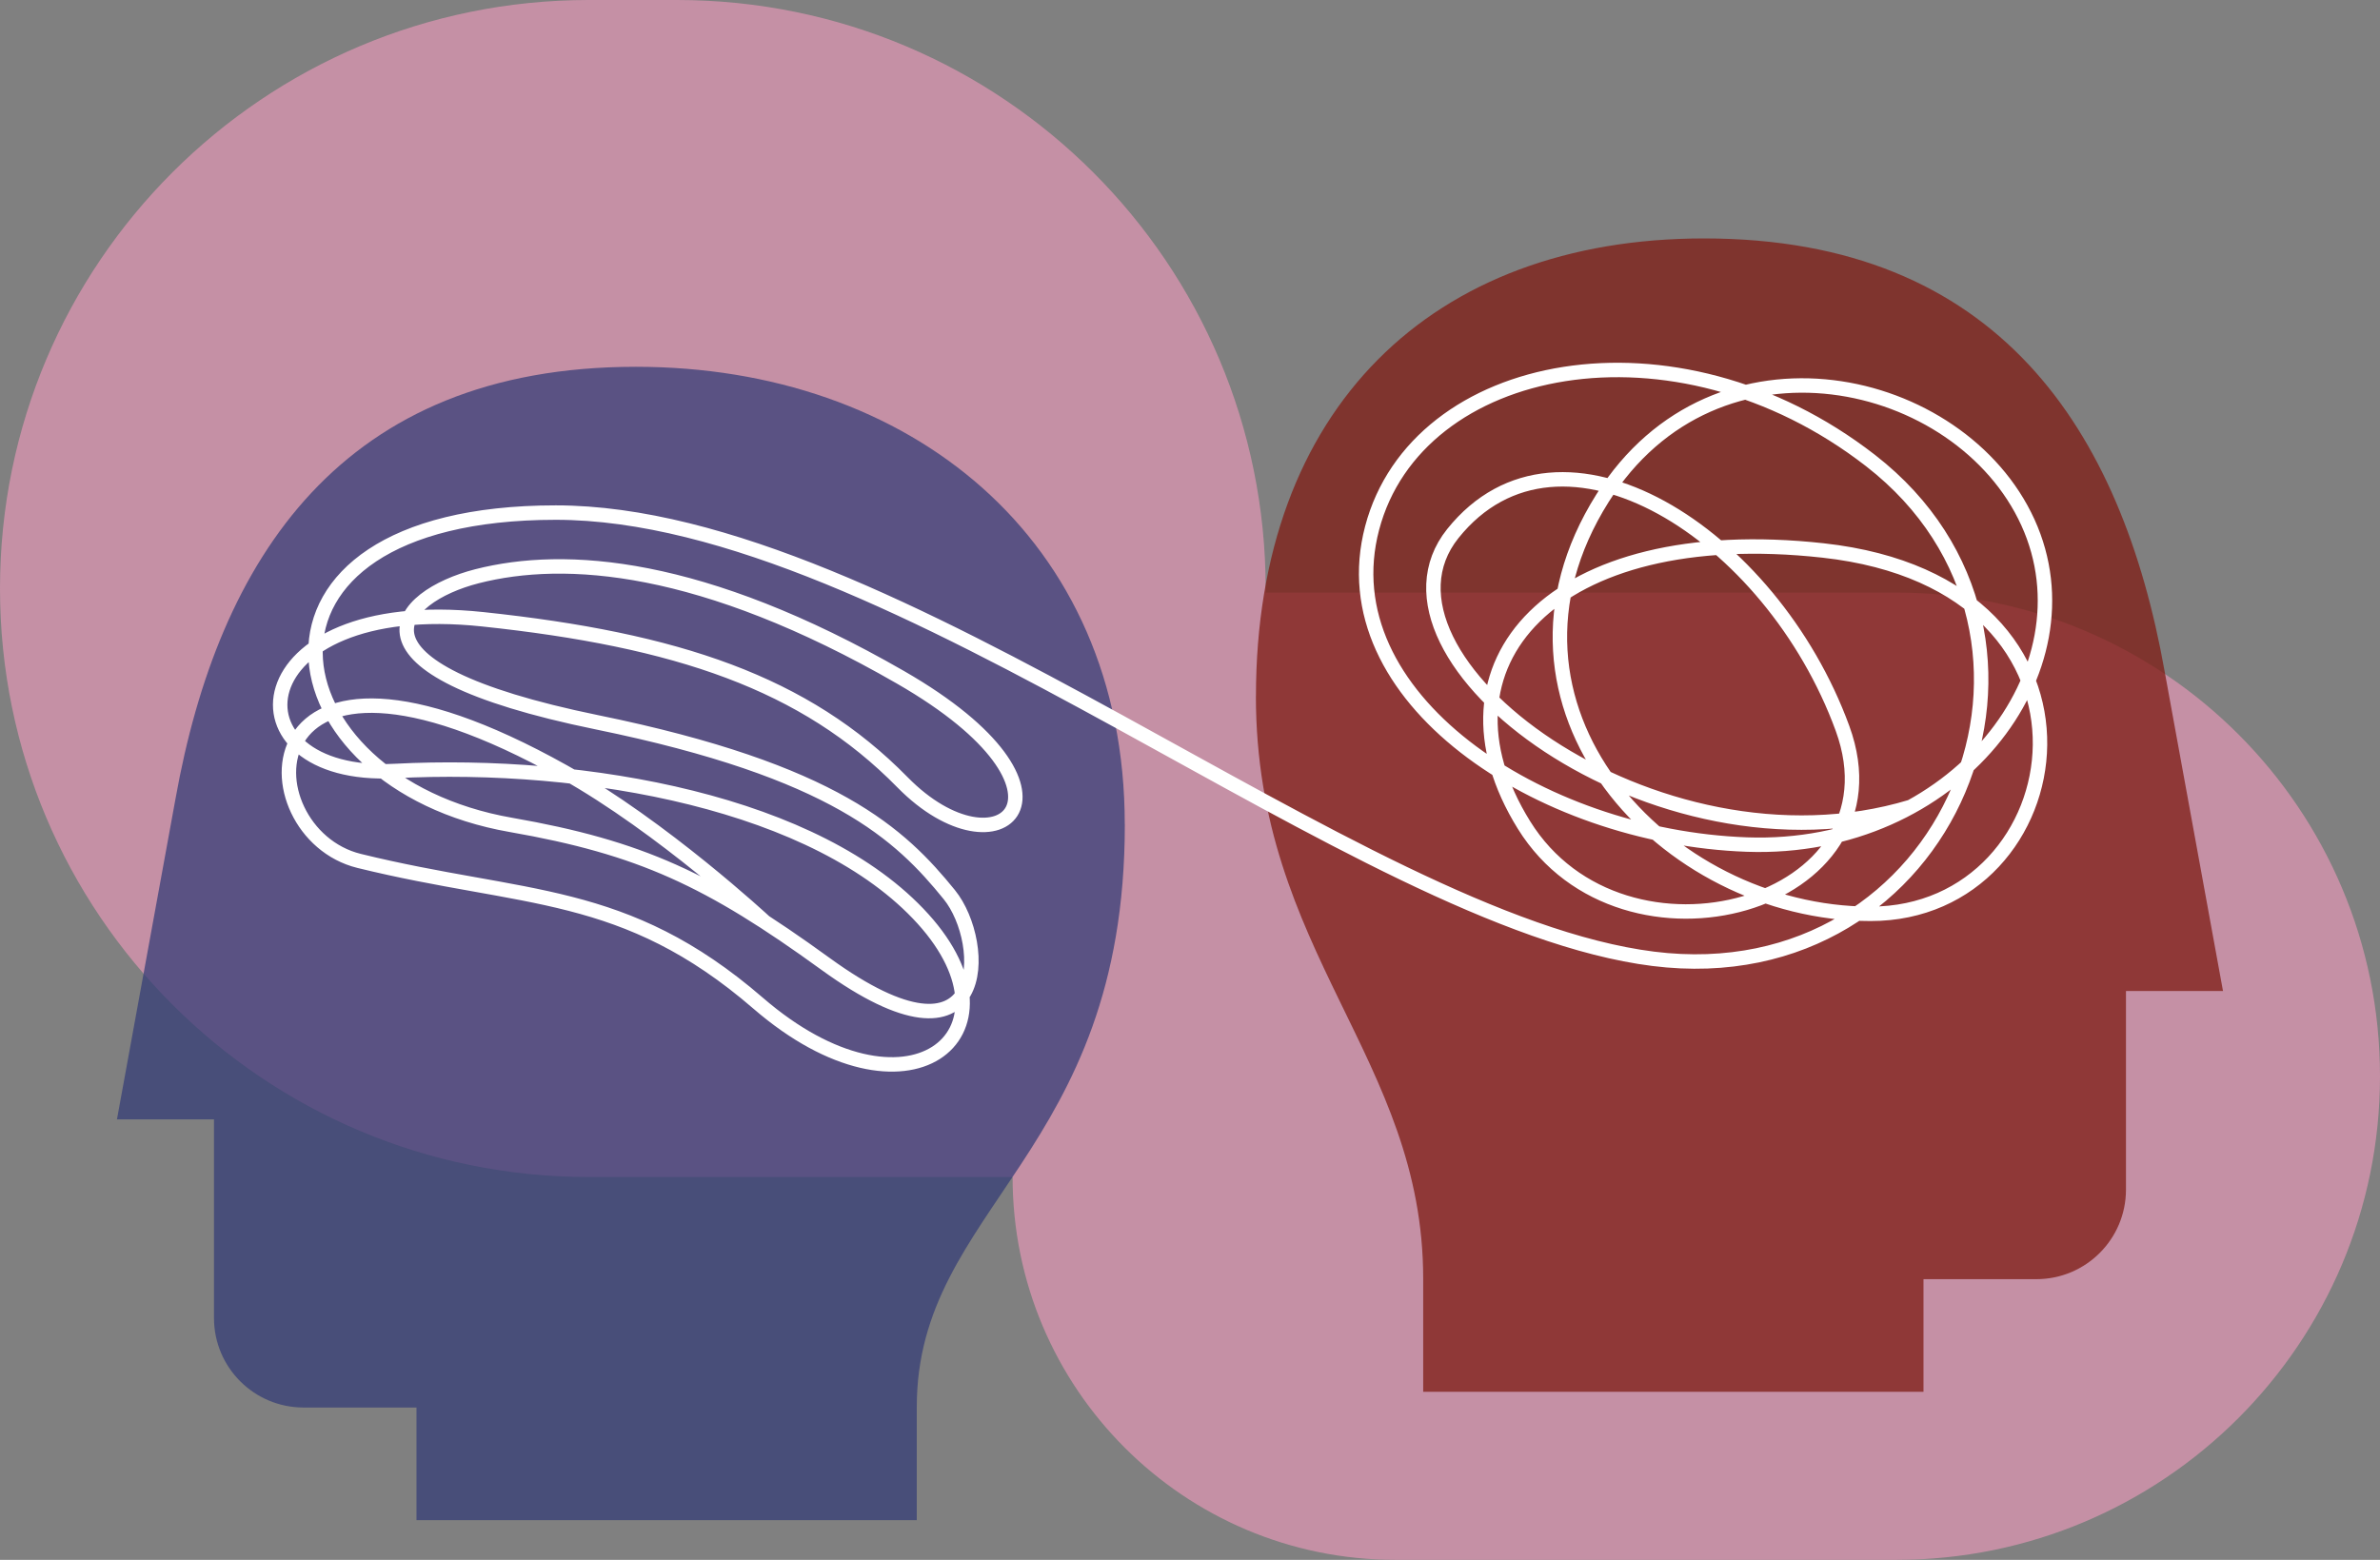 <svg width="659" height="432" viewBox="0 0 659 432" fill="none" xmlns="http://www.w3.org/2000/svg">
<rect x="0" y="0" width="659" height="432" fill="#808080" stroke="none"/>
<g clip-path="url(#clip0_188_4)">
<path d="M350.447 164.127V162.987C350.447 72.975 277.46 0 187.433 0H163.014C72.987 0 0 72.975 0 162.987C0 252.999 72.987 325.974 163.014 325.974H280.378C280.378 384.529 327.856 432 386.421 432H525.033C599.01 432 659 372.037 659 298.055C659 224.074 599.027 164.111 525.033 164.111H350.447V164.127Z" fill="#C590A5"/>
<path opacity="0.77" d="M347.764 192.784C347.764 113.169 396.534 66.033 471.835 66.033C553.309 66.033 587.455 119.172 599.345 185.809L615.529 274.462H588.662V329.462C588.662 343.162 577.56 354.262 563.858 354.262H532.597V385.451H394.068C394.068 385.451 394.068 373.865 394.068 354.112C394.068 292.991 347.747 263.831 347.747 192.768L347.764 192.784Z" fill="#7F1E17"/>
<path opacity="0.73" d="M311.438 228.333C311.438 148.717 251.381 101.582 176.079 101.582C94.605 101.582 60.459 154.72 48.569 221.357L32.385 310.011H59.252V365.011C59.252 378.711 70.354 389.811 84.056 389.811H115.317V421H253.846C253.846 421 253.846 409.413 253.846 389.66C253.846 334.124 311.454 319.955 311.454 228.316L311.438 228.333Z" fill="#333C76"/>
<path d="M529.125 223.453C458.201 244.917 374.782 182.103 402.269 147.778C432.088 110.553 490.468 147.778 510.174 201.722C528.119 250.836 449.48 272.786 421.975 228.484C394.471 184.182 429.757 144.156 504.824 152.457C590.356 161.914 575.011 253.083 517.939 253.083C460.867 253.083 407.519 195.434 443.744 137.935C475.123 88.134 542.844 103.695 561.51 144.676C580.176 185.658 541.284 235.963 483.693 233.9C426.101 231.838 367.62 192.935 379.93 146.236C392.24 99.536 463.685 85.417 517.939 127.556C580.713 176.318 540.244 275.905 457.765 265.542C375.285 255.179 247.272 141.96 153.891 141.96C60.51 141.96 73.994 216.662 141.447 228.45C177.337 234.722 196.439 243.626 228.606 266.967C274.34 300.151 273.736 261.182 262.852 247.767C249.368 231.167 231.205 213.527 165.329 200.045C91.771 184.987 109.984 165.234 132.105 159.583C156.49 153.362 194.359 155.945 249.351 187.586C304.343 219.228 276.856 244.129 249.871 216.629C222.887 189.129 187.45 177.207 133.665 171.505C66.178 164.345 61.55 215.992 109.28 213.527C162.377 210.777 226.526 222.347 255.59 254.508C284.654 286.67 251.213 313.499 209.939 277.85C172.741 245.722 145.287 249.696 99.435 238.428C67.788 230.647 67.118 163.943 156.071 213.728C183.458 229.054 211.684 255.263 211.684 255.263" stroke="white" stroke-width="4" stroke-miterlimit="10"/>
</g>
<defs>
<clipPath id="clip0_188_4">
<rect width="659" height="432" fill="white"/>
</clipPath>
</defs>
</svg>
